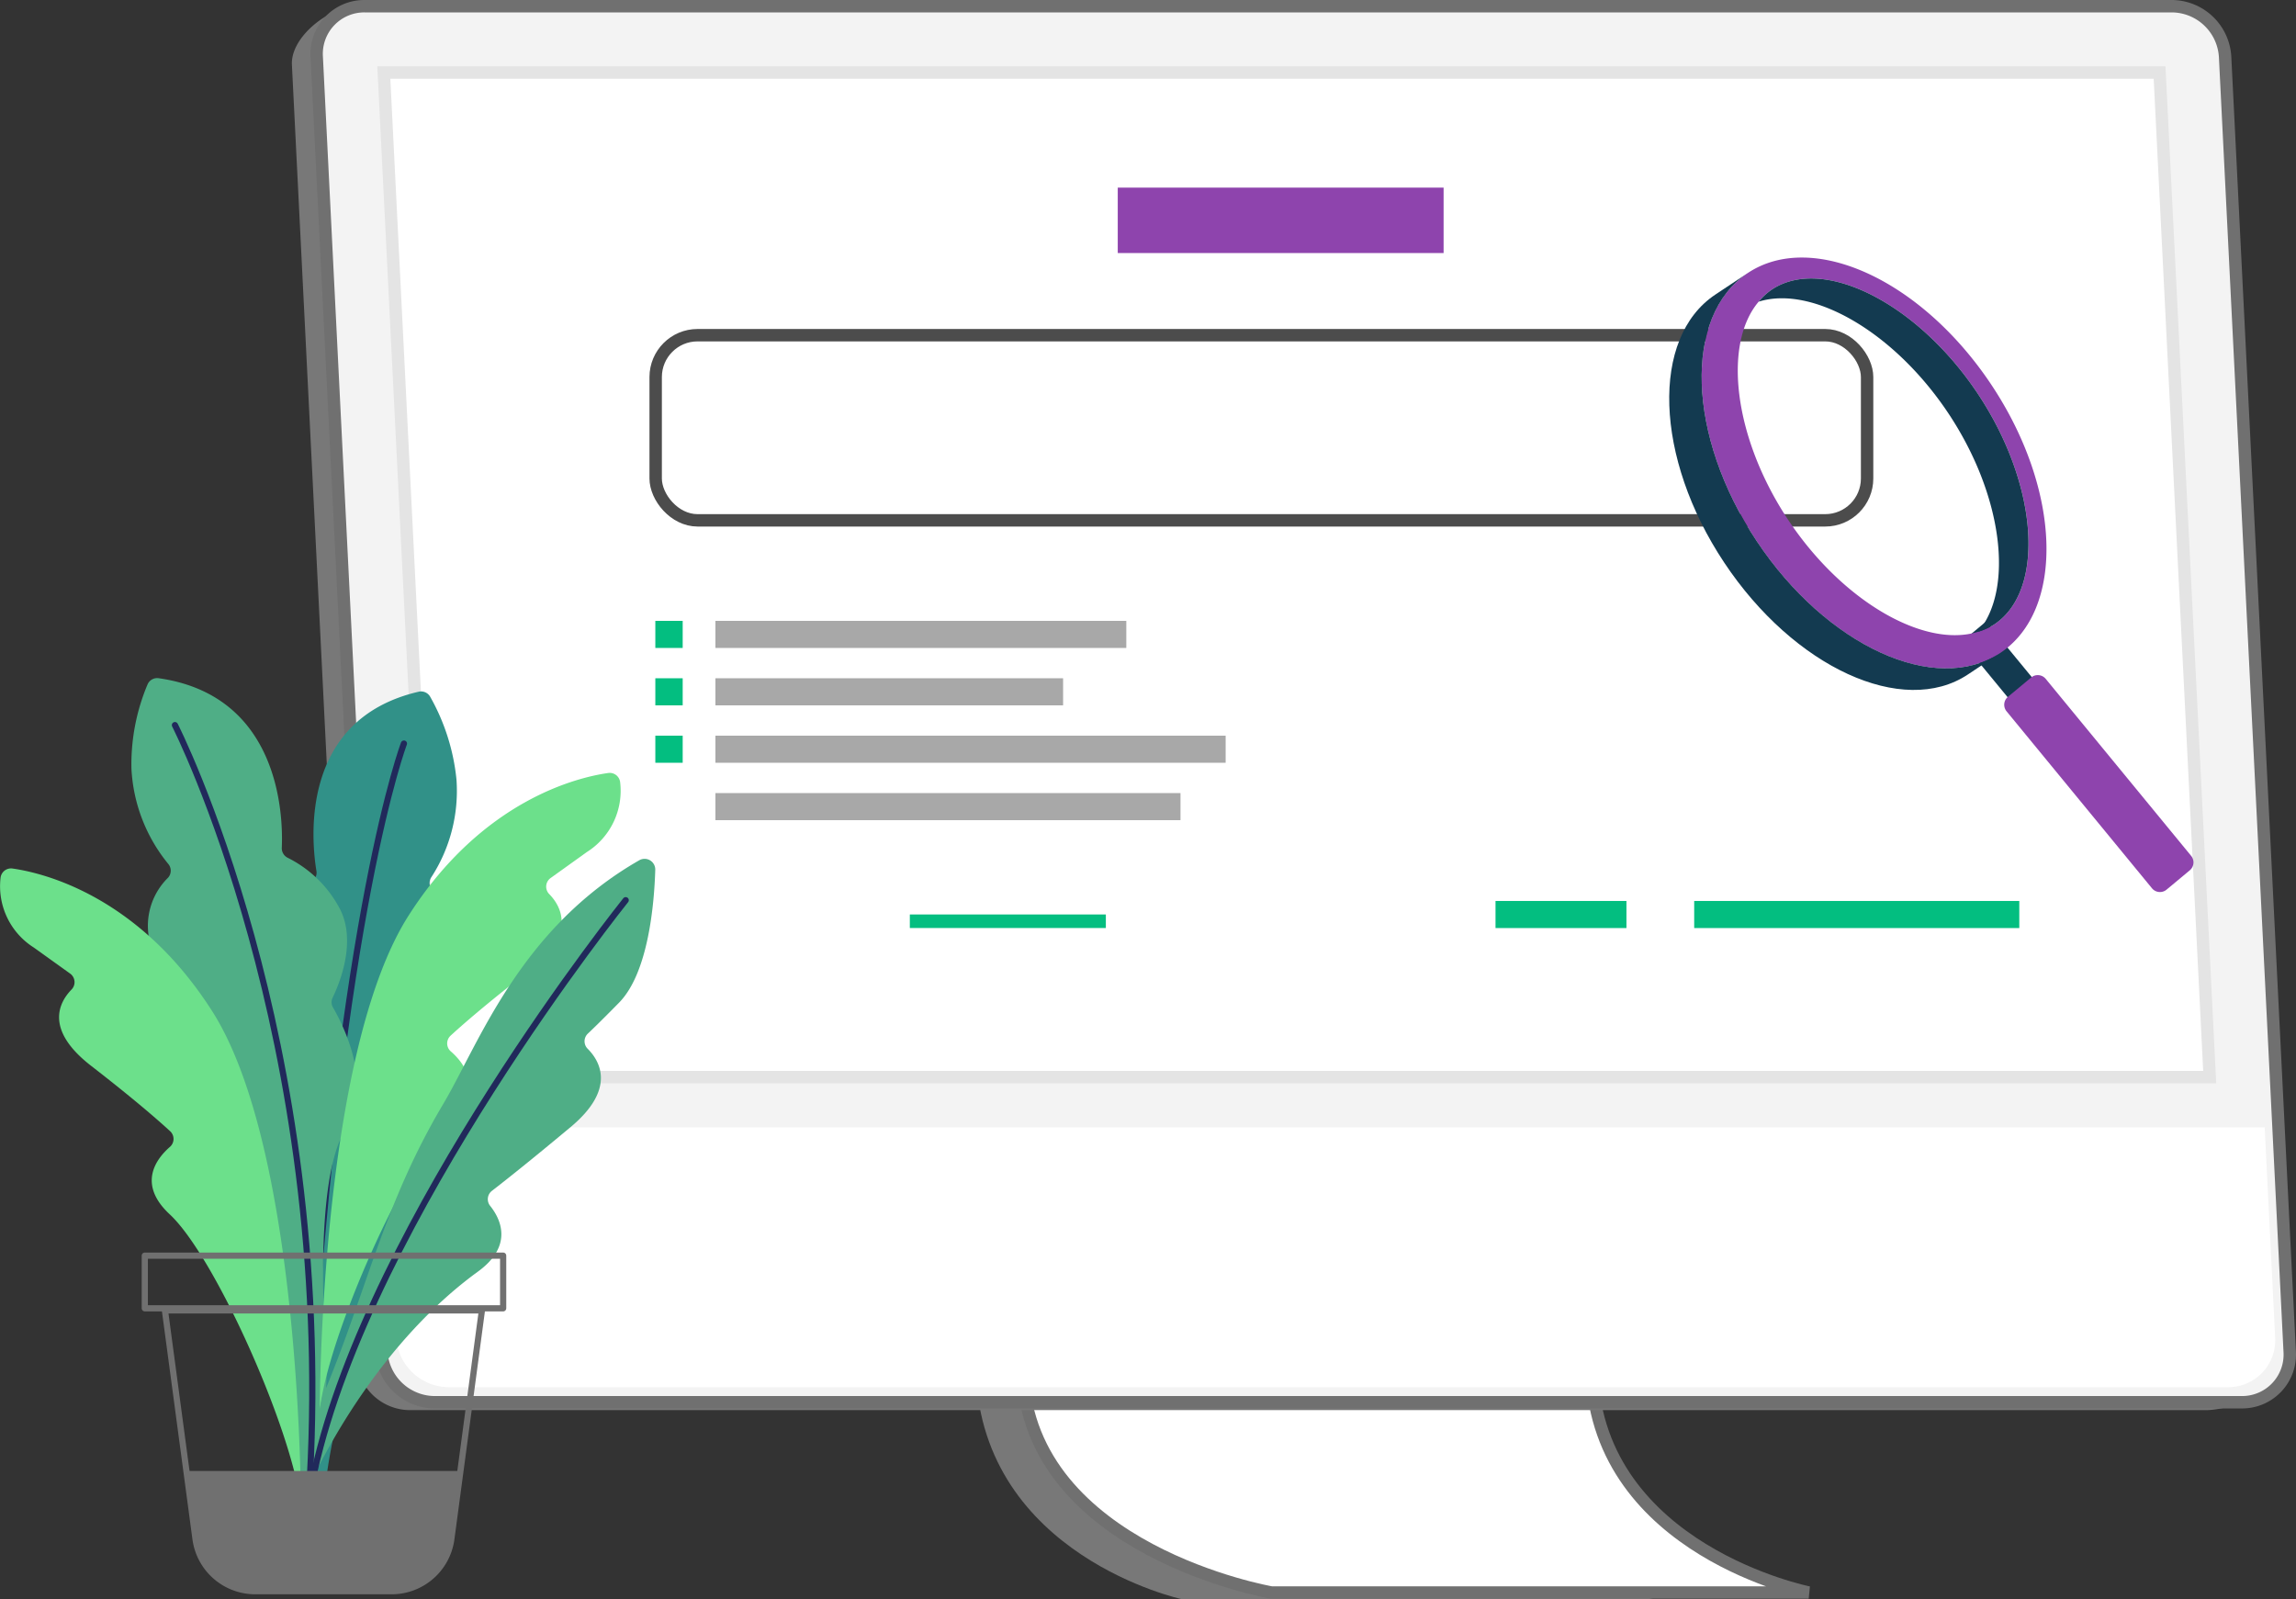 <svg xmlns="http://www.w3.org/2000/svg" width="185.17" height="128.962" viewBox="0 0 185.17 128.962">
  <rect x="0" y="0" width="185.17" height="128.962" fill="#333333" stroke="none"/>
  <g id="Search_Web" data-name="Search Web" transform="translate(-151.654 -104.769)">
    <path id="Path_1976" data-name="Path 1976" d="M291.45,298.247H328.6c.575,14.78,17.5,18.253,17.5,18.253h-38.06S292.025,313.027,291.45,298.247Z" transform="translate(-61.091 -82.77)" fill="#787878"/>
    <path id="Path_1977" data-name="Path 1977" d="M298.042,298.247h45.9c.575,14.349,17.5,17.721,17.5,17.721H318.11S298.617,312.6,298.042,298.247Z" transform="translate(-63.918 -82.77)" fill="#fff" stroke="#707070" stroke-width="1"/>
    <path id="Path_1978" data-name="Path 1978" d="M204.35,218.49H349.193c2.252,0,6.722-1.826,6.61-4.079l-7.987-105.062a4.335,4.335,0,0,0-4.283-4.079H200.156c-2.253,0-5.411,2.461-5.3,4.714l5.21,104.427A4.335,4.335,0,0,0,204.35,218.49Z" transform="translate(-19.66)" fill="#787878"/>
    <path id="Path_1979" data-name="Path 1979" d="M207.848,217.854H353.6a3.843,3.843,0,0,0,3.876-4.079l-5.21-104.427a4.335,4.335,0,0,0-4.283-4.079H202.232a3.843,3.843,0,0,0-3.875,4.079l5.21,104.427A4.334,4.334,0,0,0,207.848,217.854Z" transform="translate(-21.16)" fill="#f3f3f3" stroke="#707070" stroke-width="1"/>
    <path id="Path_1980" data-name="Path 1980" d="M211.04,286.1h143.5a3.784,3.784,0,0,0,3.816-4.016l-.845-16.938H205.979l.845,16.938A4.267,4.267,0,0,0,211.04,286.1Z" transform="translate(-23.214 -69.46)" fill="#fff"/>
    <path id="Path_1981" data-name="Path 1981" d="M355.093,195.652l-4.042-81.015H207.838l4.042,81.015Z" transform="translate(-25.229 -4.018)" fill="#fff" stroke="#e4e4e4" stroke-width="1"/>
    <path id="Path_1982" data-name="Path 1982" d="M162.5,260.935s1.4-17.369-1.813-21.357c-2.72-3.375-.836-8.417-.193-9.887a.842.842,0,0,0-.059-.793c-.682-1.076-2.452-4.26-1.477-7a9.121,9.121,0,0,1,3.713-4.534.845.845,0,0,0,.382-.853c-.409-2.476-1.377-12.233,8.255-14.462a.846.846,0,0,1,.914.4,16.97,16.97,0,0,1,2.124,6.674,12.774,12.774,0,0,1-2.034,7.9.847.847,0,0,0,.147,1.087,5.581,5.581,0,0,1,1.951,5.773,17.555,17.555,0,0,1-2.275,5.059.845.845,0,0,0-.116.74,14.369,14.369,0,0,1-.135,9.029c-1.822,4.576-8.735,22.618-8.271,31.034A64.5,64.5,0,0,1,162.5,260.935Z" transform="translate(14.121 -41.499)" fill="#319188"/>
    <path id="Path_1983" data-name="Path 1983" d="M173,209.394s-5.132,13.4-7.586,52.758" transform="translate(11.231 -44.66)" fill="none" stroke="#21295b" stroke-linecap="round" stroke-linejoin="round" stroke-width="0.5"/>
    <path id="Path_1984" data-name="Path 1984" d="M155.914,254.817s-1.159-14,1.557-18.248c2.3-3.6-.189-8.457-1-9.857a.842.842,0,0,1-.031-.794c.551-1.135,1.921-4.449.622-7.089a9.577,9.577,0,0,0-4.244-4.191.857.857,0,0,1-.478-.8c.11-2.476-.087-12.289-9.942-13.683a.844.844,0,0,0-.883.5,16.568,16.568,0,0,0-1.3,6.8,13.168,13.168,0,0,0,2.981,7.693.847.847,0,0,1-.031,1.1,5.438,5.438,0,0,0-1.234,5.9,18.252,18.252,0,0,0,2.883,4.847.843.843,0,0,1,.2.709,14.445,14.445,0,0,0,1.222,8.975c2.365,4.394,7.181,20.915,7.733,29.327A25.488,25.488,0,0,0,155.914,254.817Z" transform="translate(22.04 -40.693)" fill="#4fae86"/>
    <path id="Path_1985" data-name="Path 1985" d="M138.764,238.531c-5.956-9.333-13.647-11.154-16.1-11.5a.848.848,0,0,0-.962.727,5.844,5.844,0,0,0,2.683,5.648l2.929,2.1a.852.852,0,0,1,.1,1.294c-1,1.033-2.175,3.228,1.593,6.146,3.448,2.671,5.413,4.389,6.368,5.268a.85.85,0,0,1-.023,1.271c-1.081.943-2.652,2.976-.011,5.432,3.662,3.405,9.879,17.39,10.586,23.494C145.923,278.4,145.949,249.789,138.764,238.531Z" transform="translate(30 -52.219)" fill="#6ce08b"/>
    <path id="Path_1986" data-name="Path 1986" d="M173.973,225.042c5.956-9.334,13.648-11.154,16.1-11.5a.848.848,0,0,1,.962.727,5.842,5.842,0,0,1-2.683,5.648l-2.929,2.1a.853.853,0,0,0-.1,1.294c1,1.033,2.174,3.227-1.593,6.146-3.448,2.671-5.412,4.389-6.368,5.268a.851.851,0,0,0,.023,1.272c1.081.942,2.652,2.976.011,5.432-3.662,3.405-9.879,17.39-10.586,23.494C166.814,264.913,166.788,236.3,173.973,225.042Z" transform="translate(10.631 -46.434)" fill="#6ce08b"/>
    <path id="Path_1987" data-name="Path 1987" d="M165.842,269.13c3.6-8.529,4.912-15.515,9.757-23.665,2.867-4.823,6.149-14.144,15.83-19.683a.861.861,0,0,1,1.284.777c-.081,2.678-.54,8.288-2.919,10.71-1.267,1.29-2.041,2.048-2.515,2.494a.85.85,0,0,0-.015,1.226c1,1.006,2.3,3.243-1.377,6.313-3.348,2.794-5.361,4.383-6.348,5.144a.852.852,0,0,0-.14,1.211c.832,1.043,1.908,3.2-1,5.31-5.973,4.339-11.026,11.384-14.284,18.712Z" transform="translate(11.787 -51.64)" fill="#4fae86"/>
    <path id="Path_1988" data-name="Path 1988" d="M157.24,267.571c1.924-35.707-10.883-60.783-10.883-60.783" transform="translate(19.405 -43.542)" fill="none" stroke="#21295b" stroke-linecap="round" stroke-linejoin="round" stroke-width="0.5"/>
    <path id="Path_1989" data-name="Path 1989" d="M191.172,231.513s-20.559,25.629-25.089,46" transform="translate(10.944 -54.147)" fill="none" stroke="#21295b" stroke-linecap="round" stroke-linejoin="round" stroke-width="0.5"/>
    <path id="Path_1990" data-name="Path 1990" d="M163.227,312.083h-11a4.859,4.859,0,0,1-4.815-4.214l-2.466-18.433h25.564l-2.466,18.433A4.859,4.859,0,0,1,163.227,312.083Z" transform="translate(20.01 -78.991)" fill="none" stroke="#707070" stroke-linecap="round" stroke-linejoin="round" stroke-width="0.5"/>
    <path id="Path_1991" data-name="Path 1991" d="M147.979,312.117l.733,5.479a4.859,4.859,0,0,0,4.815,4.215h11a4.859,4.859,0,0,0,4.816-4.215l.733-5.479Z" transform="translate(18.709 -88.719)" fill="#707070"/>
    <rect id="Rectangle_12" data-name="Rectangle 12" width="28.901" height="4.247" transform="translate(163.332 206.031)" stroke-width="0.5" stroke="#707070" stroke-linecap="round" stroke-linejoin="round" fill="none"/>
    <rect id="Rectangle_13" data-name="Rectangle 13" width="97.701" height="14.932" rx="3.378" transform="translate(204.533 131.801)" fill="none" stroke="#4c4c4c" stroke-miterlimit="10" stroke-width="1"/>
    <path id="Path_2005" data-name="Path 2005" d="M448.141,200.176l-1.947,1.621-4.84-5.882,1.947-1.621Z" transform="translate(-131.474 -39.401)" fill="#133a50"/>
    <path id="Path_2006" data-name="Path 2006" d="M462.293,217.605l-1.87,1.557a.834.834,0,0,1-1.174-.107l-11.725-14.27a.833.833,0,0,1,.107-1.174l1.871-1.557a.833.833,0,0,1,1.173.107l11.726,14.27A.833.833,0,0,1,462.293,217.605Z" transform="translate(-134.038 -42.647)" fill="#8e44ad"/>
    <path id="Path_2007" data-name="Path 2007" d="M427.974,153.166c-5.624-8.461-14.422-12.5-19.651-9.026s-4.91,13.153.713,21.614,14.422,12.5,19.651,9.026S433.6,161.627,427.974,153.166Zm.232,19.309a5.113,5.113,0,0,1-1.312.6c-4.3,1.352-10.919-2.412-15.309-9.017s-5.3-14.167-2.387-17.606a5.119,5.119,0,0,1,1.063-.977c4.146-2.756,11.757,1.1,16.621,8.416S432.352,169.719,428.206,172.475Z" transform="translate(-115.71 -17.355)" fill="#8e44ad"/>
    <path id="Path_2008" data-name="Path 2008" d="M430.335,155.161c-4.864-7.317-12.476-11.171-16.621-8.416a5.12,5.12,0,0,0-1.063.977c4.3-1.352,10.919,2.412,15.309,9.017s5.3,14.167,2.387,17.606a5.111,5.111,0,0,0,1.312-.6C435.8,170.989,435.2,162.479,430.335,155.161Z" transform="translate(-119.163 -18.624)" fill="#133a50"/>
    <path id="Path_2009" data-name="Path 2009" d="M407.07,166.69c-5.624-8.461-5.943-18.137-.713-21.614l-2.617,1.74c-5.229,3.476-4.91,13.152.713,21.613s14.422,12.5,19.651,9.026l2.617-1.74C421.492,179.191,412.694,175.15,407.07,166.69Z" transform="translate(-113.744 -18.291)" fill="#133a50"/>
    <rect id="Rectangle_14" data-name="Rectangle 14" width="33.137" height="2.185" transform="translate(209.352 154.839)" fill="#a8a8a8"/>
    <rect id="Rectangle_15" data-name="Rectangle 15" width="2.206" height="2.185" transform="translate(204.506 154.839)" fill="#03be80"/>
    <rect id="Rectangle_16" data-name="Rectangle 16" width="2.206" height="2.185" transform="translate(204.506 159.468)" fill="#03be80"/>
    <rect id="Rectangle_17" data-name="Rectangle 17" width="2.206" height="2.185" transform="translate(204.506 164.098)" fill="#03be80"/>
    <rect id="Rectangle_18" data-name="Rectangle 18" width="28.039" height="2.185" transform="translate(209.352 159.468)" fill="#a8a8a8"/>
    <rect id="Rectangle_19" data-name="Rectangle 19" width="41.149" height="2.185" transform="translate(209.352 164.098)" fill="#a8a8a8"/>
    <rect id="Rectangle_20" data-name="Rectangle 20" width="37.507" height="2.185" transform="translate(209.352 168.727)" fill="#a8a8a8"/>
    <rect id="Rectangle_21" data-name="Rectangle 21" width="15.809" height="1.092" transform="translate(225.031 178.517)" fill="#03be80"/>
    <rect id="Rectangle_22" data-name="Rectangle 22" width="26.279" height="5.276" transform="translate(241.8 119.9)" fill="#8e44ad"/>
    <rect id="Rectangle_23" data-name="Rectangle 23" width="10.56" height="2.185" transform="translate(272.266 177.428)" fill="#03be80"/>
    <path id="Path_2119" data-name="Path 2119" d="M0,0H26.219V2.185H0Z" transform="translate(288.289 177.428)" fill="#03be80"/>
  </g>
</svg>
